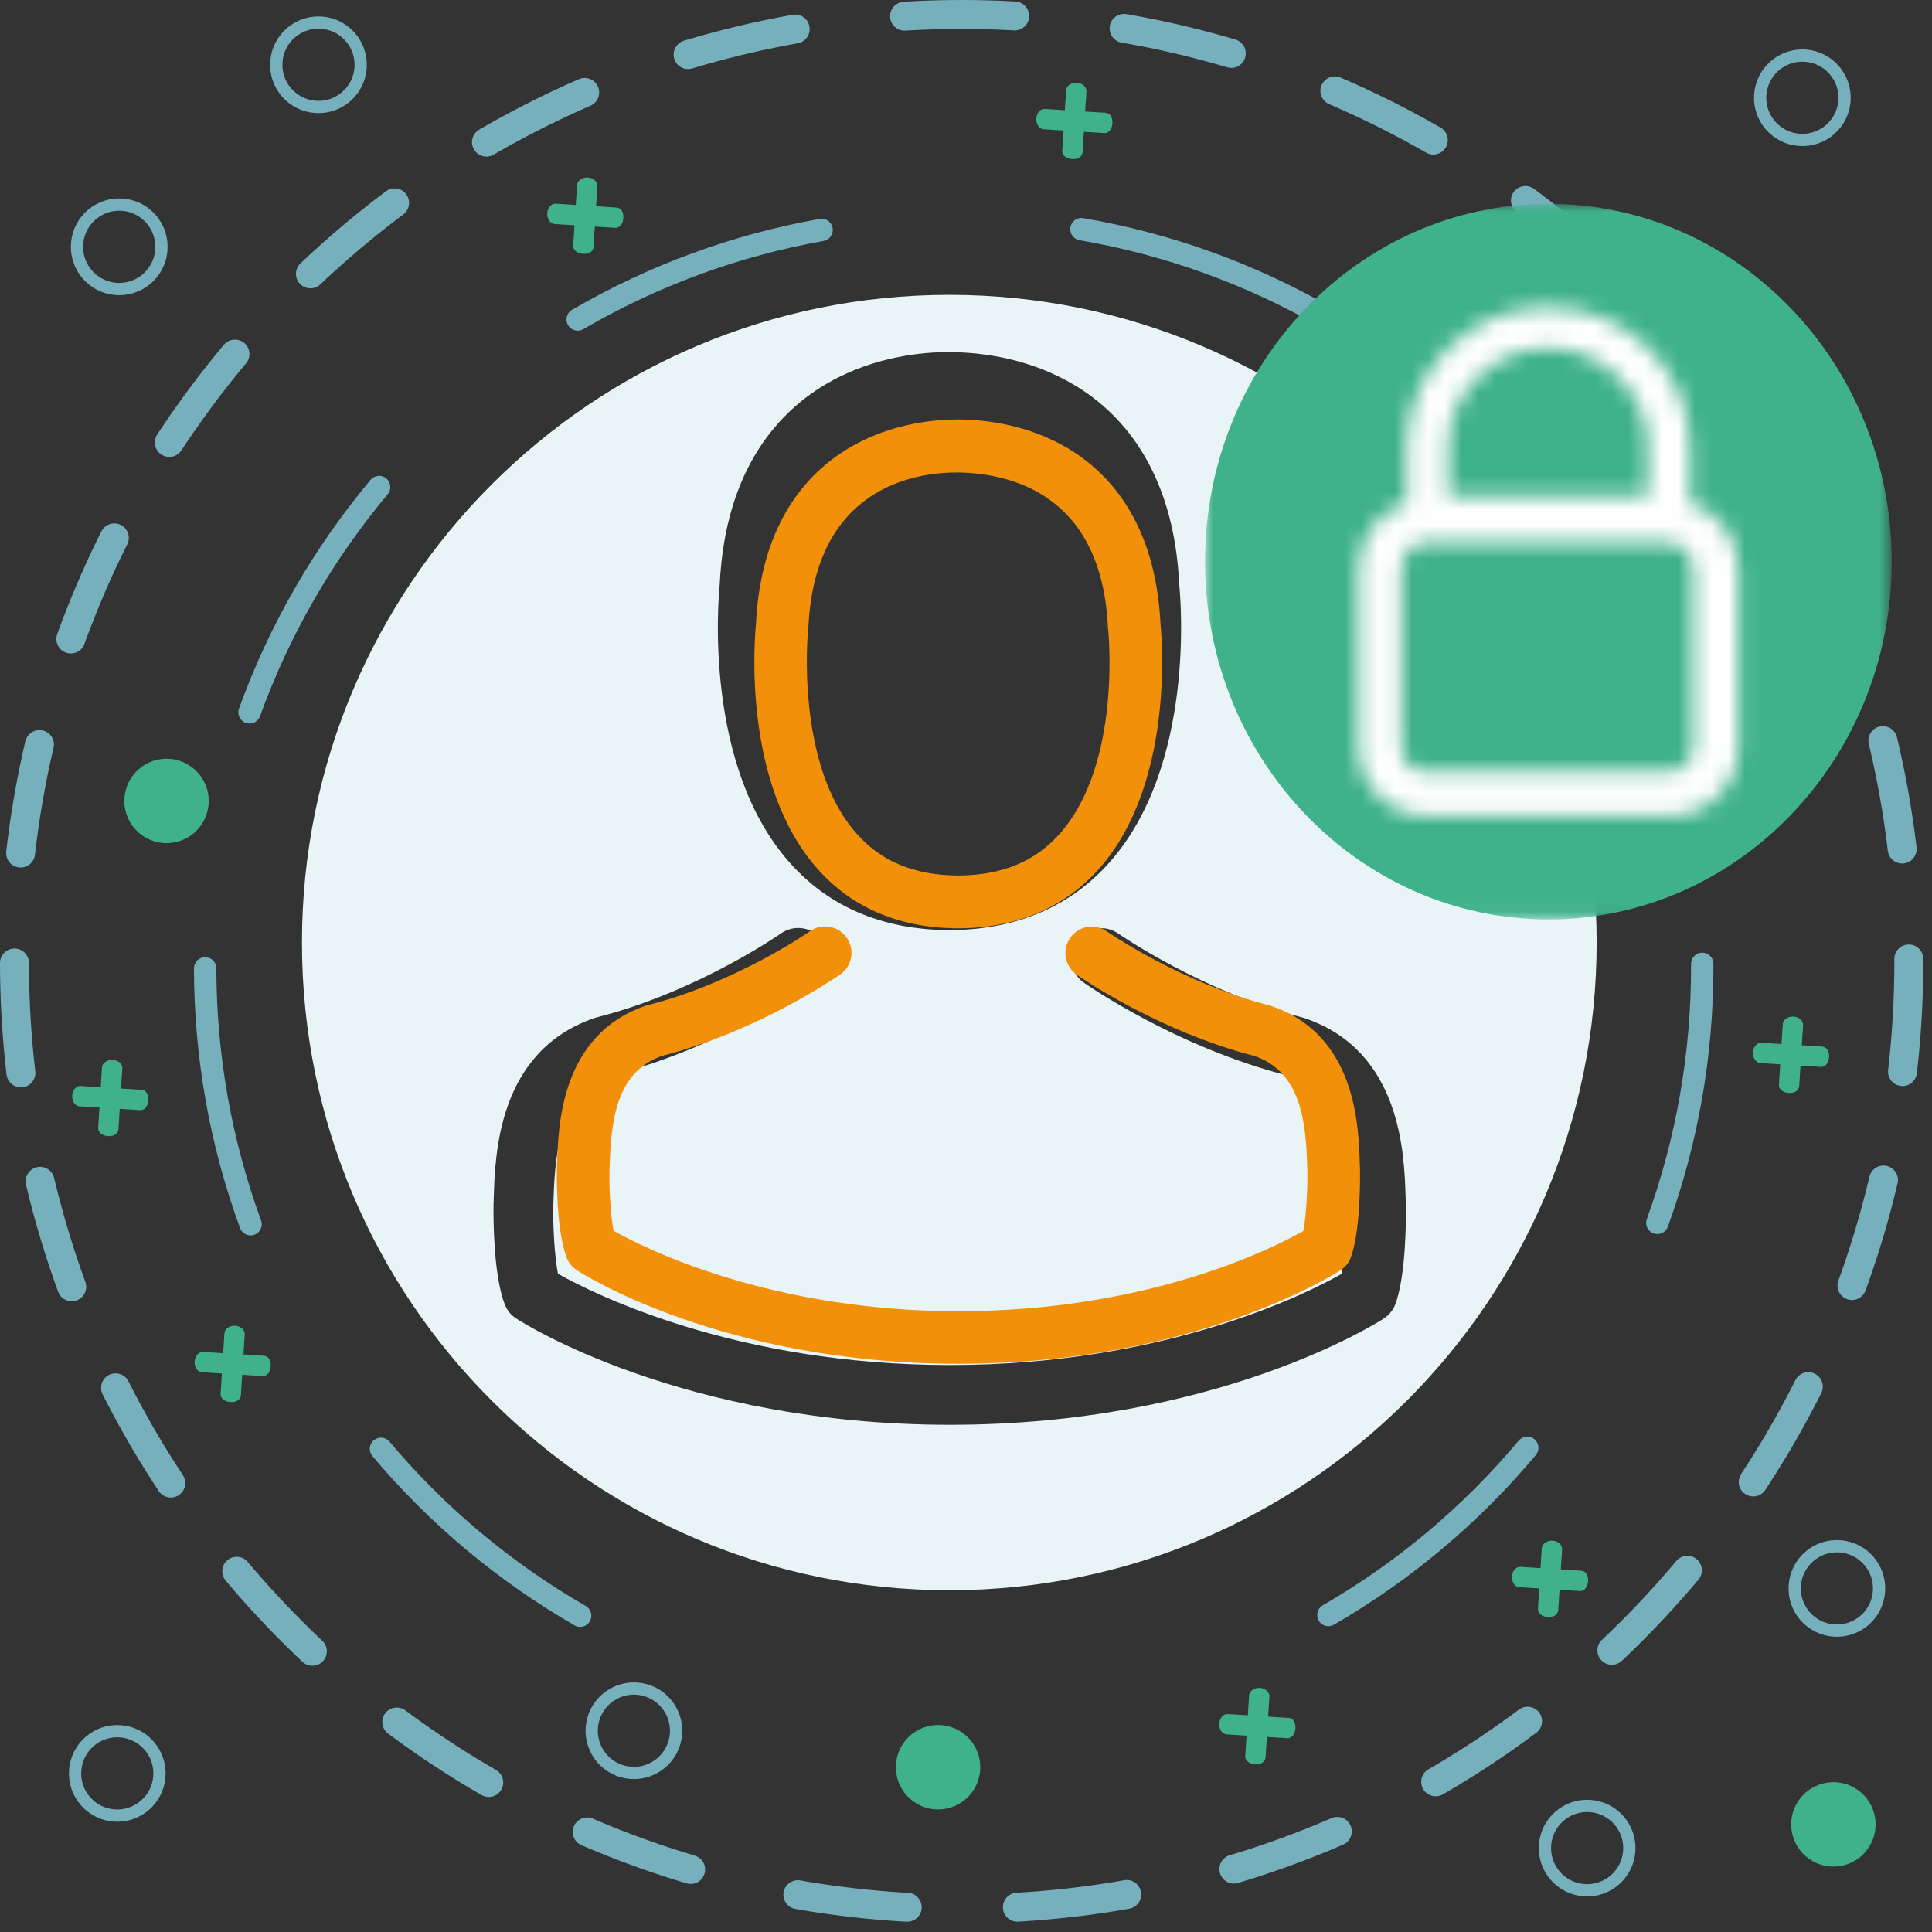 <svg xmlns="http://www.w3.org/2000/svg" xmlns:xlink="http://www.w3.org/1999/xlink" width="116" height="116" viewBox="0 0 116 116">
  <rect x="0" y="0" width="116" height="116" fill="#333333" stroke="none"/>
  <defs>
    <polygon id="confirm-picto-a" points="0 0 41.229 0 41.229 42.966 0 42.966"/>
    <path id="confirm-picto-c" d="M11.529,0.403 C6.966,0.492 3.286,4.126 3.195,8.634 L3.195,8.634 L3.195,12.159 C1.471,12.695 0.299,14.274 0.299,16.059 L0.299,16.059 L0.299,26.866 C0.299,29.122 2.149,30.952 4.434,30.953 L4.434,30.953 L18.963,30.953 C21.249,30.953 23.102,29.124 23.102,26.866 L23.102,26.866 L23.102,16.059 C23.102,14.274 21.93,12.695 20.205,12.159 L20.205,12.159 L20.205,8.634 C20.112,4.054 16.322,0.401 11.705,0.401 L11.705,0.401 C11.647,0.401 11.589,0.402 11.529,0.403 L11.529,0.403 Z M5.697,8.634 C5.702,5.5 8.509,2.84 11.681,2.836 L11.681,2.836 C14.854,2.84 17.662,5.5 17.665,8.634 L17.665,8.634 L17.665,11.767 L5.697,11.767 L5.697,8.634 Z M2.873,26.866 L2.873,16.119 C2.873,15.367 3.465,14.543 4.228,14.543 L4.228,14.543 L18.963,14.543 C19.725,14.543 20.387,15.367 20.387,16.119 L20.387,16.119 L20.387,26.866 C20.387,27.618 19.725,28.291 18.963,28.291 L18.963,28.291 L4.228,28.291 C3.465,28.291 2.873,27.618 2.873,26.866 L2.873,26.866 Z"/>
  </defs>
  <g fill="none" fill-rule="evenodd">
    <path fill="#E8F4F6" fill-rule="nonzero" d="M83.77,78.331 C83.636,78.678 83.383,78.972 83.078,79.171 C82.677,79.425 73.087,85.547 57.041,85.547 C40.998,85.547 31.407,79.438 31.006,79.171 C30.686,78.972 30.448,78.678 30.314,78.331 C29.607,76.544 29.62,72.983 29.634,72.289 L29.634,72.249 C29.646,72.143 29.646,72.036 29.646,71.916 C29.727,69.289 29.899,63.114 35.688,61.126 C35.728,61.113 35.769,61.099 35.822,61.086 C41.864,59.552 46.839,56.084 46.892,56.044 C47.706,55.471 48.827,55.671 49.4,56.484 C49.974,57.298 49.773,58.419 48.959,58.992 C48.733,59.139 43.425,62.847 36.782,64.553 C33.675,65.661 33.328,68.982 33.234,72.022 C33.234,72.143 33.221,72.249 33.221,72.356 C33.194,73.556 33.288,75.411 33.501,76.478 C35.675,77.705 44.199,81.959 57.029,81.959 C69.913,81.959 78.382,77.718 80.543,76.491 C80.755,75.424 80.835,73.57 80.823,72.37 C80.809,72.263 80.809,72.156 80.809,72.036 C80.716,68.995 80.37,65.674 77.261,64.567 C70.621,62.859 65.311,59.165 65.084,59.005 C64.27,58.432 64.072,57.311 64.644,56.498 C65.218,55.684 66.338,55.484 67.153,56.058 C67.206,56.098 72.207,59.565 78.222,61.099 C78.263,61.113 78.316,61.126 78.356,61.14 C84.144,63.114 84.317,69.289 84.397,71.93 C84.397,72.049 84.412,72.156 84.412,72.263 L84.412,72.303 C84.424,72.996 84.438,76.557 83.77,78.331 M43.211,35.118 C43.544,27.955 46.959,24.554 49.76,22.967 C52.547,21.38 55.456,21.14 56.935,21.14 L57.163,21.14 C59.856,21.193 62.27,21.833 64.338,23.02 C67.112,24.608 70.472,28.008 70.805,35.118 C70.9,36.064 71.752,45.988 66.618,51.777 C64.284,54.404 61.123,55.778 57.215,55.844 L56.789,55.844 C52.88,55.778 49.719,54.404 47.4,51.777 C42.264,45.988 43.117,36.064 43.211,35.118 M56.998,17.704 C35.532,17.704 18.13,35.115 18.13,56.592 C18.13,78.069 35.532,95.479 56.998,95.479 C78.463,95.479 95.865,78.069 95.865,56.592 C95.865,35.115 78.463,17.704 56.998,17.704"/>
    <path fill="#F2900A" fill-rule="nonzero" d="M48.523,37.785 C48.523,37.75 48.535,37.714 48.535,37.691 C48.922,29.273 54.899,28.368 57.459,28.368 L57.598,28.368 C60.769,28.439 66.158,29.731 66.522,37.691 C66.522,37.726 66.522,37.762 66.534,37.785 C66.545,37.867 67.368,45.851 63.633,50.054 C62.155,51.722 60.182,52.543 57.587,52.566 L57.469,52.566 C54.887,52.543 52.902,51.722 51.435,50.054 C47.713,45.874 48.511,37.855 48.523,37.785 M57.34,55.737 L57.716,55.737 C61.157,55.678 63.939,54.469 65.994,52.156 C70.513,47.06 69.762,38.325 69.68,37.492 C69.386,31.233 66.427,28.24 63.986,26.843 C62.166,25.798 60.041,25.234 57.669,25.187 L57.469,25.187 C56.167,25.187 53.607,25.398 51.153,26.796 C48.687,28.193 45.682,31.186 45.388,37.492 C45.306,38.325 44.555,47.06 49.075,52.156 C51.118,54.469 53.9,55.678 57.34,55.737"/>
    <path fill="#F2900A" fill-rule="nonzero" d="M81.656,70.19 C81.656,70.096 81.644,70.002 81.644,69.897 C81.574,67.572 81.421,62.136 76.326,60.398 C76.291,60.386 76.244,60.375 76.208,60.363 C70.914,59.012 66.51,55.96 66.464,55.925 C65.748,55.42 64.76,55.596 64.257,56.312 C63.752,57.028 63.927,58.015 64.643,58.52 C64.844,58.66 69.516,61.912 75.363,63.415 C78.098,64.39 78.404,67.313 78.486,69.99 C78.486,70.096 78.486,70.19 78.498,70.284 C78.51,71.34 78.439,72.973 78.252,73.912 C76.349,74.992 68.893,78.726 57.552,78.726 C46.258,78.726 38.756,74.98 36.842,73.9 C36.653,72.961 36.571,71.328 36.595,70.272 C36.595,70.178 36.606,70.085 36.606,69.978 C36.689,67.302 36.994,64.378 39.729,63.403 C45.577,61.901 50.25,58.637 50.449,58.507 C51.165,58.003 51.342,57.016 50.837,56.3 C50.332,55.585 49.345,55.408 48.63,55.913 C48.583,55.948 44.203,59.001 38.885,60.351 C38.837,60.363 38.802,60.375 38.766,60.386 C33.672,62.136 33.518,67.572 33.448,69.884 C33.448,69.99 33.448,70.085 33.436,70.178 L33.436,70.213 C33.425,70.824 33.413,73.959 34.035,75.532 C34.153,75.837 34.364,76.095 34.646,76.271 C34.998,76.506 43.44,81.883 57.564,81.883 C71.688,81.883 80.13,76.495 80.482,76.271 C80.752,76.095 80.975,75.837 81.093,75.532 C81.679,73.97 81.668,70.836 81.656,70.225 L81.656,70.19 Z"/>
    <path fill="#76B0BD" fill-rule="nonzero" d="M79.608,19.721 C79.495,19.721 79.379,19.692 79.275,19.632 C74.783,17.052 69.918,15.299 64.817,14.422 C64.452,14.359 64.206,14.012 64.268,13.646 C64.332,13.281 64.672,13.032 65.045,13.098 C70.301,14.002 75.314,15.808 79.944,18.466 C80.266,18.651 80.377,19.062 80.192,19.384 C80.068,19.6 79.841,19.721 79.608,19.721 M34.687,19.854 C34.456,19.854 34.23,19.734 34.105,19.52 C33.919,19.199 34.027,18.788 34.348,18.601 C38.962,15.916 43.962,14.08 49.212,13.144 C49.577,13.078 49.926,13.322 49.992,13.688 C50.057,14.054 49.813,14.402 49.448,14.468 C44.354,15.375 39.501,17.157 35.024,19.763 C34.918,19.825 34.801,19.854 34.687,19.854 M99.447,43.188 C99.174,43.188 98.918,43.02 98.817,42.748 C97.031,37.903 94.427,33.437 91.078,29.477 C90.838,29.194 90.874,28.77 91.157,28.53 C91.441,28.291 91.863,28.325 92.104,28.609 C95.554,32.689 98.238,37.29 100.078,42.283 C100.206,42.632 100.028,43.018 99.679,43.147 C99.603,43.175 99.524,43.188 99.447,43.188 M14.984,43.44 C14.908,43.44 14.831,43.427 14.755,43.4 C14.406,43.274 14.225,42.888 14.352,42.539 C16.162,37.533 18.819,32.915 22.248,28.813 C22.485,28.528 22.91,28.489 23.195,28.728 C23.478,28.966 23.516,29.39 23.279,29.675 C19.95,33.657 17.372,38.138 15.615,42.996 C15.516,43.27 15.259,43.44 14.984,43.44 M99.508,74.094 C99.432,74.094 99.354,74.081 99.279,74.054 C98.93,73.927 98.751,73.541 98.878,73.192 C100.639,68.348 101.533,63.255 101.533,58.053 L101.533,57.87 C101.533,57.499 101.834,57.199 102.205,57.199 C102.576,57.199 102.877,57.499 102.877,57.87 L102.877,58.053 C102.877,63.411 101.956,68.66 100.14,73.652 C100.041,73.925 99.783,74.094 99.508,74.094 M15.044,74.175 C14.769,74.175 14.512,74.006 14.412,73.734 C12.587,68.747 11.655,63.501 11.646,58.144 C11.645,57.773 11.946,57.471 12.317,57.471 L12.318,57.471 C12.689,57.471 12.99,57.771 12.99,58.142 C13,63.342 13.902,68.432 15.674,73.272 C15.801,73.62 15.623,74.007 15.275,74.134 C15.199,74.162 15.121,74.175 15.044,74.175 M79.758,97.639 C79.526,97.639 79.3,97.519 79.176,97.304 C78.991,96.983 79.1,96.572 79.421,96.386 C83.895,93.794 87.853,90.467 91.186,86.498 C91.423,86.213 91.848,86.177 92.132,86.415 C92.417,86.654 92.454,87.078 92.214,87.362 C88.783,91.451 84.705,94.879 80.094,97.549 C79.988,97.61 79.873,97.639 79.758,97.639 M34.835,97.681 C34.721,97.681 34.605,97.653 34.5,97.592 C29.885,94.929 25.8,91.509 22.359,87.425 C22.12,87.141 22.157,86.717 22.44,86.478 C22.725,86.239 23.147,86.274 23.387,86.559 C26.728,90.523 30.692,93.844 35.171,96.427 C35.492,96.613 35.602,97.024 35.417,97.345 C35.294,97.561 35.067,97.681 34.835,97.681"/>
    <path stroke="#76B0BD" stroke-dasharray="6.615 6.615" stroke-linecap="round" stroke-linejoin="round" stroke-width="1.737" d="M114.608,57.739 C114.608,89.147 89.146,114.609 57.738,114.609 C26.33,114.609 0.868,89.147 0.868,57.739 C0.868,26.331 26.33,0.869 57.738,0.869 C89.146,0.869 114.608,26.331 114.608,57.739 Z"/>
    <path stroke="#76B0BD" stroke-width=".737" d="M4.622,14.816 C4.624,13.415 5.761,12.28 7.162,12.282 C8.563,12.284 9.697,13.421 9.695,14.823 C9.693,16.224 8.557,17.358 7.155,17.356 C5.754,17.354 4.62,16.217 4.622,14.816 Z"/>
    <path fill="#3FB28C" fill-rule="nonzero" d="M75.722,23.818 C75.724,22.417 76.862,21.283 78.262,21.285 C79.663,21.287 80.797,22.424 80.796,23.825 C80.794,25.226 79.657,26.36 78.255,26.359 C76.855,26.357 75.72,25.219 75.722,23.818"/>
    <path stroke="#76B0BD" stroke-width=".737" d="M89.493,43.093 C89.495,41.692 90.633,40.557 92.034,40.559 C93.434,40.561 94.569,41.698 94.567,43.1 C94.565,44.501 93.428,45.635 92.027,45.633 C90.626,45.631 89.491,44.494 89.493,43.093 Z"/>
    <path stroke="#76B0BD" stroke-width=".736" d="M92.766 110.786C92.864 109.39 94.075 108.337 95.471 108.434 96.868 108.532 97.92 109.743 97.823 111.139 97.725 112.536 96.514 113.589 95.118 113.491 93.721 113.393 92.668 112.182 92.766 110.786zM16.593 3.712C16.691 2.316 17.902 1.263 19.298 1.36 20.695 1.458 21.748 2.669 21.651 4.066 21.553 5.462 20.342 6.515 18.946 6.417 17.549 6.32 16.495 5.108 16.593 3.712z"/>
    <path fill="#3FB28C" fill-rule="nonzero" d="M36.933,13.68 L35.713,13.603 L35.636,14.823 C35.619,15.096 35.368,15.263 35.003,15.241 C34.662,15.219 34.4,15.019 34.416,14.746 L34.494,13.526 L33.286,13.45 C33.046,13.434 32.835,13.147 32.858,12.805 C32.88,12.44 33.123,12.215 33.363,12.23 L34.571,12.306 L34.648,11.098 C34.662,10.859 34.951,10.637 35.293,10.659 C35.658,10.682 35.882,10.936 35.867,11.176 L35.79,12.384 L37.01,12.461 C37.284,12.478 37.451,12.729 37.427,13.094 C37.406,13.435 37.206,13.698 36.933,13.68"/>
    <path stroke="#76B0BD" stroke-width=".736" d="M105.688,5.692 C105.786,4.296 106.997,3.243 108.393,3.34 C109.79,3.438 110.842,4.649 110.745,6.046 C110.647,7.442 109.436,8.495 108.04,8.397 C106.643,8.3 105.59,7.088 105.688,5.692 Z"/>
    <path fill="#3FB28C" fill-rule="nonzero" d="M109.325,64.058 L108.105,63.981 L108.029,65.201 C108.012,65.475 107.761,65.641 107.395,65.619 C107.054,65.597 106.792,65.397 106.809,65.124 L106.887,63.904 L105.679,63.828 C105.438,63.812 105.228,63.525 105.25,63.183 C105.273,62.818 105.515,62.593 105.755,62.608 L106.964,62.684 L107.04,61.477 C107.054,61.237 107.344,61.015 107.685,61.037 C108.05,61.06 108.274,61.314 108.26,61.554 L108.182,62.762 L109.402,62.839 C109.676,62.856 109.843,63.107 109.82,63.472 C109.798,63.814 109.598,64.076 109.325,64.058"/>
    <path stroke="#76B0BD" stroke-width=".736" d="M4.513 106.301C4.611 104.905 5.822 103.851 7.218 103.949 8.615 104.047 9.667 105.258 9.57 106.654 9.472 108.051 8.261 109.103 6.865 109.006 5.468 108.908 4.415 107.697 4.513 106.301zM35.532 103.74C35.63 102.344 36.841 101.291 38.237 101.388 39.634 101.486 40.686 102.697 40.589 104.094 40.491 105.49 39.28 106.543 37.884 106.445 36.487 106.348 35.434 105.136 35.532 103.74z"/>
    <path fill="#3FB28C" fill-rule="nonzero" d="M66.296,7.99 L65.077,7.913 L65,9.133 C64.983,9.406 64.732,9.573 64.367,9.55 C64.025,9.529 63.763,9.329 63.78,9.055 L63.858,7.836 L62.65,7.76 C62.41,7.744 62.199,7.456 62.221,7.115 C62.244,6.75 62.486,6.525 62.727,6.54 L63.935,6.616 L64.011,5.408 C64.026,5.169 64.315,4.947 64.656,4.969 C65.022,4.991 65.245,5.246 65.231,5.486 L65.154,6.694 L66.373,6.77 C66.648,6.788 66.814,7.039 66.791,7.404 C66.77,7.745 66.57,8.007 66.296,7.99"/>
    <path stroke="#76B0BD" stroke-width=".736" d="M107.762,95.194 C107.86,93.798 109.071,92.745 110.467,92.842 C111.864,92.94 112.916,94.151 112.819,95.548 C112.721,96.944 111.51,97.997 110.114,97.899 C108.717,97.802 107.664,96.59 107.762,95.194 Z"/>
    <path fill="#3FB28C" fill-rule="nonzero" d="M77.283 104.365L76.064 104.288 75.987 105.508C75.97 105.782 75.719 105.948 75.353 105.926 75.012 105.904 74.75 105.704 74.767 105.431L74.845 104.211 73.637 104.135C73.396 104.119 73.186 103.832 73.208 103.49 73.231 103.125 73.473 102.9 73.713 102.915L74.922 102.991 74.998 101.784C75.012 101.544 75.302 101.322 75.643 101.344 76.008 101.367 76.232 101.621 76.218 101.861L76.14 103.069 77.36 103.146C77.634 103.163 77.801 103.414 77.778 103.779 77.756 104.121 77.557 104.383 77.283 104.365M8.41 66.653L7.19 66.576 7.113 67.796C7.097 68.069 6.846 68.236 6.48 68.213 6.139 68.192 5.877 67.992 5.894 67.718L5.972 66.499 4.763 66.423C4.523 66.407 4.313 66.119 4.335 65.778 4.357 65.413 4.6 65.188 4.84 65.203L6.049 65.279 6.125 64.071C6.139 63.832 6.429 63.61 6.77 63.632 7.135 63.654 7.359 63.909 7.344 64.149L7.267 65.356 8.487 65.433C8.761 65.451 8.928 65.702 8.904 66.067 8.883 66.408 8.683 66.67 8.41 66.653M7.471 47.914C7.569 46.518 8.78 45.464 10.176 45.562 11.573 45.66 12.625 46.871 12.528 48.267 12.43 49.664 11.219 50.716 9.823 50.619 8.426 50.521 7.373 49.31 7.471 47.914M94.856 95.527L93.636 95.45 93.559 96.67C93.543 96.943 93.292 97.11 92.926 97.088 92.585 97.066 92.323 96.866 92.34 96.593L92.418 95.373 91.209 95.297C90.969 95.281 90.759 94.994 90.781 94.652 90.803 94.287 91.046 94.062 91.286 94.077L92.495 94.153 92.571 92.946C92.585 92.706 92.875 92.484 93.216 92.506 93.581 92.529 93.805 92.783 93.79 93.023L93.713 94.231 94.933 94.308C95.207 94.325 95.374 94.576 95.35 94.941 95.329 95.283 95.129 95.545 94.856 95.527M15.761 82.622L14.541 82.545 14.464 83.765C14.448 84.039 14.197 84.205 13.831 84.183 13.49 84.161 13.228 83.961 13.245 83.688L13.323 82.468 12.114 82.392C11.874 82.376 11.664 82.089 11.686 81.747 11.708 81.382 11.951 81.157 12.191 81.172L13.4 81.248 13.476 80.041C13.49 79.801 13.78 79.579 14.121 79.601 14.486 79.624 14.71 79.878 14.695 80.118L14.618 81.326 15.838 81.403C16.112 81.42 16.279 81.671 16.255 82.036 16.234 82.378 16.034 82.64 15.761 82.622M56.967 108.559C55.613 108.914 54.228 108.105 53.872 106.751 53.517 105.397 54.325 104.012 55.68 103.656 57.033 103.301 58.419 104.11 58.775 105.464 59.13 106.818 58.321 108.204 56.967 108.559M110.724 111.991C109.37 112.346 107.984 111.537 107.628 110.183 107.273 108.829 108.082 107.444 109.436 107.088 110.79 106.733 112.176 107.542 112.532 108.896 112.887 110.25 112.078 111.636 110.724 111.991"/>
    <g transform="translate(71.44 11.17)">
      <g transform="translate(.912 1.067)">
        <mask id="confirm-picto-b" fill="#fff">
          <use xlink:href="#confirm-picto-a"/>
        </mask>
        <path fill="#3FB28C" fill-rule="nonzero" d="M41.229,21.483 C41.229,33.347 31.999,42.966 20.615,42.966 C9.23,42.966 0,33.347 0,21.483 C0,9.618 9.23,-0 20.615,-0 C31.999,-0 41.229,9.618 41.229,21.483" mask="url(#confirm-picto-b)"/>
        <g transform="translate(8.914 5.806)">
          <mask id="confirm-picto-d" fill="#fff">
            <use xlink:href="#confirm-picto-c"/>
          </mask>
          <polygon fill="#FEFEFE" fill-rule="nonzero" points="-4.262 35.706 27.661 35.706 27.661 -4.352 -4.262 -4.352" mask="url(#confirm-picto-d)"/>
        </g>
      </g>
    </g>
  </g>
</svg>
